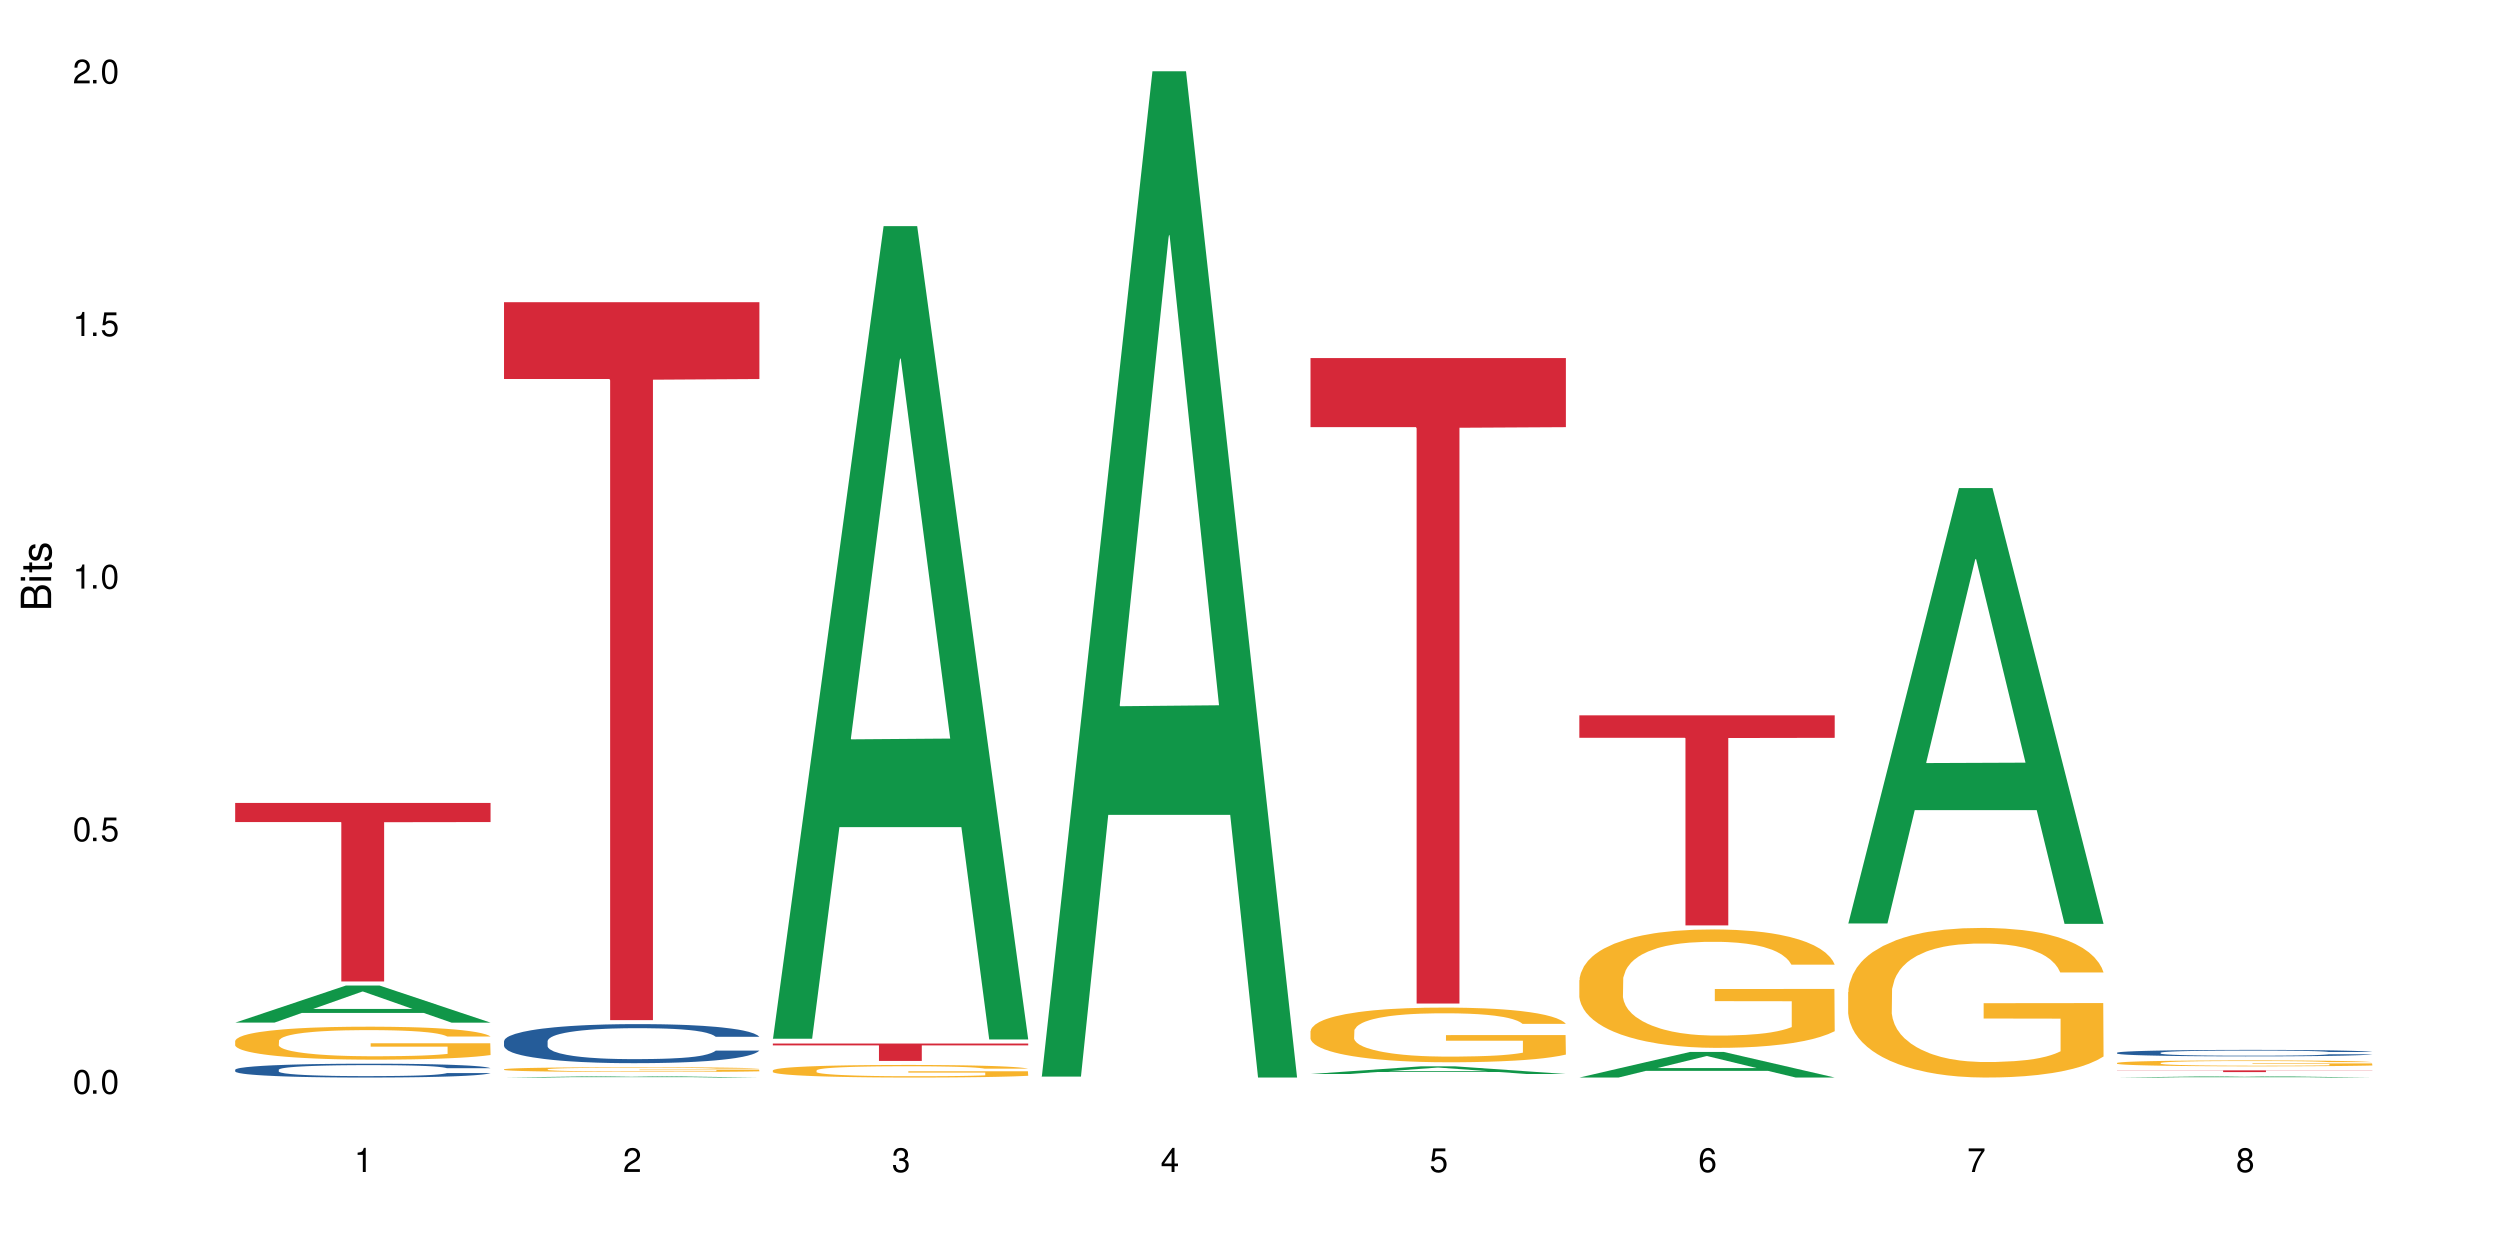 <?xml version="1.0" encoding="UTF-8"?>
<svg xmlns="http://www.w3.org/2000/svg" xmlns:xlink="http://www.w3.org/1999/xlink" width="720" height="360" viewBox="0 0 720 360">
<defs>
<g>
<g id="glyph-0-0">
</g>
<g id="glyph-0-1">
<path d="M 2.641 -6.938 C 2 -6.938 1.422 -6.656 1.078 -6.172 C 0.641 -5.562 0.406 -4.641 0.406 -3.359 C 0.406 -1.016 1.188 0.219 2.641 0.219 C 4.078 0.219 4.859 -1.016 4.859 -3.297 C 4.859 -4.641 4.656 -5.547 4.203 -6.172 C 3.844 -6.656 3.281 -6.938 2.641 -6.938 Z M 2.641 -6.188 C 3.547 -6.188 4 -5.25 4 -3.375 C 4 -1.406 3.562 -0.484 2.625 -0.484 C 1.734 -0.484 1.281 -1.438 1.281 -3.344 C 1.281 -5.25 1.734 -6.188 2.641 -6.188 Z M 2.641 -6.188 "/>
</g>
<g id="glyph-0-2">
<path d="M 1.828 -1 L 0.828 -1 L 0.828 0 L 1.828 0 Z M 1.828 -1 "/>
</g>
<g id="glyph-0-3">
<path d="M 4.562 -6.797 L 1.062 -6.797 L 0.547 -3.094 L 1.328 -3.094 C 1.719 -3.562 2.047 -3.734 2.578 -3.734 C 3.484 -3.734 4.062 -3.109 4.062 -2.094 C 4.062 -1.125 3.484 -0.531 2.578 -0.531 C 1.828 -0.531 1.375 -0.906 1.188 -1.672 L 0.328 -1.672 C 0.453 -1.109 0.547 -0.844 0.75 -0.594 C 1.125 -0.078 1.828 0.219 2.594 0.219 C 3.969 0.219 4.922 -0.781 4.922 -2.219 C 4.922 -3.562 4.031 -4.484 2.719 -4.484 C 2.25 -4.484 1.859 -4.359 1.469 -4.062 L 1.734 -5.969 L 4.562 -5.969 Z M 4.562 -6.797 "/>
</g>
<g id="glyph-0-4">
<path d="M 2.484 -4.938 L 2.484 0 L 3.328 0 L 3.328 -6.938 L 2.766 -6.938 C 2.469 -5.875 2.281 -5.734 0.984 -5.562 L 0.984 -4.938 Z M 2.484 -4.938 "/>
</g>
<g id="glyph-0-5">
<path d="M 4.859 -0.828 L 1.281 -0.828 C 1.359 -1.406 1.672 -1.781 2.5 -2.281 L 3.469 -2.828 C 4.406 -3.344 4.906 -4.062 4.906 -4.906 C 4.906 -5.484 4.672 -6.031 4.266 -6.406 C 3.859 -6.766 3.375 -6.938 2.719 -6.938 C 1.859 -6.938 1.219 -6.625 0.844 -6.031 C 0.609 -5.672 0.5 -5.234 0.484 -4.531 L 1.328 -4.531 C 1.359 -5.016 1.406 -5.281 1.531 -5.516 C 1.75 -5.938 2.188 -6.203 2.703 -6.203 C 3.469 -6.203 4.031 -5.641 4.031 -4.891 C 4.031 -4.344 3.719 -3.859 3.125 -3.516 L 2.234 -3 C 0.812 -2.172 0.406 -1.531 0.328 -0.016 L 4.859 -0.016 Z M 4.859 -0.828 "/>
</g>
<g id="glyph-0-6">
<path d="M 2.125 -3.188 L 2.578 -3.188 C 3.5 -3.188 3.984 -2.766 3.984 -1.922 C 3.984 -1.062 3.469 -0.531 2.594 -0.531 C 1.656 -0.531 1.203 -1 1.156 -2.016 L 0.312 -2.016 C 0.344 -1.453 0.438 -1.094 0.609 -0.781 C 0.953 -0.109 1.625 0.219 2.547 0.219 C 3.953 0.219 4.859 -0.625 4.859 -1.938 C 4.859 -2.828 4.516 -3.297 3.703 -3.594 C 4.344 -3.844 4.656 -4.328 4.656 -5.031 C 4.656 -6.219 3.875 -6.938 2.578 -6.938 C 1.203 -6.938 0.484 -6.172 0.453 -4.703 L 1.297 -4.703 C 1.312 -5.125 1.344 -5.359 1.453 -5.578 C 1.641 -5.969 2.062 -6.203 2.594 -6.203 C 3.344 -6.203 3.797 -5.75 3.797 -5 C 3.797 -4.516 3.609 -4.219 3.25 -4.047 C 3.016 -3.953 2.703 -3.922 2.125 -3.906 Z M 2.125 -3.188 "/>
</g>
<g id="glyph-0-7">
<path d="M 3.141 -1.672 L 3.141 0 L 3.984 0 L 3.984 -1.672 L 4.984 -1.672 L 4.984 -2.438 L 3.984 -2.438 L 3.984 -6.938 L 3.359 -6.938 L 0.266 -2.578 L 0.266 -1.672 Z M 3.141 -2.438 L 1 -2.438 L 3.141 -5.5 Z M 3.141 -2.438 "/>
</g>
<g id="glyph-0-8">
<path d="M 4.781 -5.125 C 4.609 -6.266 3.891 -6.938 2.844 -6.938 C 2.094 -6.938 1.422 -6.578 1.031 -5.953 C 0.594 -5.266 0.406 -4.422 0.406 -3.172 C 0.406 -2 0.578 -1.25 0.984 -0.641 C 1.359 -0.078 1.953 0.219 2.703 0.219 C 3.984 0.219 4.922 -0.75 4.922 -2.094 C 4.922 -3.375 4.062 -4.281 2.844 -4.281 C 2.172 -4.281 1.641 -4.031 1.281 -3.516 C 1.281 -5.234 1.828 -6.188 2.797 -6.188 C 3.391 -6.188 3.797 -5.797 3.938 -5.125 Z M 2.734 -3.531 C 3.547 -3.531 4.062 -2.953 4.062 -2.031 C 4.062 -1.156 3.484 -0.531 2.703 -0.531 C 1.922 -0.531 1.328 -1.188 1.328 -2.078 C 1.328 -2.938 1.906 -3.531 2.734 -3.531 Z M 2.734 -3.531 "/>
</g>
<g id="glyph-0-9">
<path d="M 4.984 -6.797 L 0.438 -6.797 L 0.438 -5.969 L 4.109 -5.969 C 2.5 -3.656 1.828 -2.234 1.328 0 L 2.219 0 C 2.594 -2.172 3.453 -4.047 4.984 -6.094 Z M 4.984 -6.797 "/>
</g>
<g id="glyph-0-10">
<path d="M 3.75 -3.656 C 4.469 -4.094 4.688 -4.438 4.688 -5.078 C 4.688 -6.172 3.844 -6.938 2.641 -6.938 C 1.438 -6.938 0.594 -6.172 0.594 -5.094 C 0.594 -4.438 0.812 -4.094 1.516 -3.656 C 0.734 -3.266 0.359 -2.703 0.359 -1.922 C 0.359 -0.656 1.281 0.219 2.641 0.219 C 3.984 0.219 4.922 -0.656 4.922 -1.922 C 4.922 -2.703 4.531 -3.266 3.75 -3.656 Z M 2.641 -6.188 C 3.359 -6.188 3.812 -5.75 3.812 -5.062 C 3.812 -4.406 3.344 -3.984 2.641 -3.984 C 1.922 -3.984 1.453 -4.406 1.453 -5.078 C 1.453 -5.75 1.922 -6.188 2.641 -6.188 Z M 2.641 -3.266 C 3.484 -3.266 4.062 -2.719 4.062 -1.906 C 4.062 -1.078 3.484 -0.531 2.625 -0.531 C 1.797 -0.531 1.219 -1.094 1.219 -1.906 C 1.219 -2.719 1.781 -3.266 2.641 -3.266 Z M 2.641 -3.266 "/>
</g>
<g id="glyph-1-0">
</g>
<g id="glyph-1-1">
<path d="M 0 -0.953 L 0 -4.891 C 0 -5.719 -0.234 -6.344 -0.734 -6.797 C -1.188 -7.234 -1.812 -7.469 -2.5 -7.469 C -3.547 -7.469 -4.188 -7 -4.625 -5.875 C -4.984 -6.688 -5.625 -7.094 -6.531 -7.094 C -7.172 -7.094 -7.734 -6.859 -8.141 -6.391 C -8.562 -5.922 -8.75 -5.344 -8.75 -4.5 L -8.75 -0.953 Z M -4.984 -2.062 L -7.766 -2.062 L -7.766 -4.219 C -7.766 -4.844 -7.688 -5.203 -7.453 -5.5 C -7.219 -5.812 -6.859 -5.969 -6.375 -5.969 C -5.891 -5.969 -5.531 -5.812 -5.297 -5.5 C -5.062 -5.203 -4.984 -4.844 -4.984 -4.219 Z M -0.984 -2.062 L -4 -2.062 L -4 -4.781 C -4 -5.766 -3.438 -6.359 -2.484 -6.359 C -1.547 -6.359 -0.984 -5.766 -0.984 -4.781 Z M -0.984 -2.062 "/>
</g>
<g id="glyph-1-2">
<path d="M -6.281 -1.797 L -6.281 -0.797 L 0 -0.797 L 0 -1.797 Z M -8.75 -1.797 L -8.75 -0.797 L -7.484 -0.797 L -7.484 -1.797 Z M -8.75 -1.797 "/>
</g>
<g id="glyph-1-3">
<path d="M -6.281 -3.047 L -6.281 -2.016 L -8.016 -2.016 L -8.016 -1.016 L -6.281 -1.016 L -6.281 -0.172 L -5.469 -0.172 L -5.469 -1.016 L -0.719 -1.016 C -0.078 -1.016 0.281 -1.453 0.281 -2.234 C 0.281 -2.5 0.25 -2.719 0.188 -3.047 L -0.641 -3.047 C -0.609 -2.906 -0.594 -2.766 -0.594 -2.562 C -0.594 -2.141 -0.719 -2.016 -1.156 -2.016 L -5.469 -2.016 L -5.469 -3.047 Z M -6.281 -3.047 "/>
</g>
<g id="glyph-1-4">
<path d="M -4.531 -5.25 C -5.766 -5.25 -6.469 -4.422 -6.469 -2.969 C -6.469 -1.516 -5.719 -0.562 -4.547 -0.562 C -3.562 -0.562 -3.094 -1.062 -2.734 -2.562 L -2.516 -3.484 C -2.344 -4.188 -2.094 -4.469 -1.641 -4.469 C -1.047 -4.469 -0.641 -3.875 -0.641 -3 C -0.641 -2.453 -0.797 -2 -1.062 -1.75 C -1.25 -1.594 -1.422 -1.531 -1.875 -1.469 L -1.875 -0.406 C -0.422 -0.453 0.281 -1.266 0.281 -2.922 C 0.281 -4.5 -0.5 -5.516 -1.719 -5.516 C -2.656 -5.516 -3.172 -4.984 -3.469 -3.734 L -3.703 -2.766 C -3.891 -1.953 -4.156 -1.609 -4.594 -1.609 C -5.188 -1.609 -5.547 -2.125 -5.547 -2.938 C -5.547 -3.75 -5.203 -4.172 -4.531 -4.203 Z M -4.531 -5.25 "/>
</g>
</g>
</defs>
<rect x="-72" y="-36" width="864" height="432" fill="rgb(100%, 100%, 100%)" fill-opacity="1"/>
<path fill-rule="nonzero" fill="rgb(6.275%, 58.824%, 28.235%)" fill-opacity="1" d="M 67.73 294.512 L 67.809 294.5 L 99.637 283.828 L 109.301 283.828 L 141.281 294.52 L 130.047 294.52 L 122.031 291.73 L 86.906 291.73 L 79.047 294.512 L 67.73 294.512 L 90.285 290.574 L 118.809 290.566 L 104.586 285.574 L 104.43 285.562 L 104.27 285.594 L 90.207 290.566 L 90.285 290.574 Z M 67.73 294.512 "/>
<path fill-rule="nonzero" fill="rgb(14.51%, 36.078%, 60%)" fill-opacity="1" d="M 67.73 308.082 L 67.82 308.078 L 67.82 307.988 L 68.09 307.852 L 68.719 307.676 L 69.344 307.555 L 70.961 307.34 L 73.203 307.133 L 75.535 306.973 L 77.238 306.879 L 78.766 306.805 L 82.262 306.672 L 84.504 306.602 L 86.926 306.539 L 89.887 306.477 L 92.039 306.441 L 96.883 306.383 L 100.469 306.359 L 103.25 306.348 L 109.262 306.348 L 112.848 306.363 L 115.449 306.379 L 118.32 306.41 L 120.742 306.441 L 124.957 306.523 L 128.727 306.625 L 130.43 306.684 L 133.121 306.797 L 135.184 306.902 L 136.617 307 L 138.234 307.133 L 139.668 307.297 L 140.746 307.484 L 141.281 307.641 L 128.727 307.641 L 128.098 307.496 L 127.379 307.383 L 126.035 307.23 L 124.688 307.125 L 122.805 307.02 L 121.102 306.953 L 118.77 306.883 L 116.707 306.84 L 114.555 306.805 L 112.488 306.785 L 108.543 306.762 L 103.969 306.762 L 102.266 306.77 L 98.766 306.797 L 96.883 306.824 L 94.191 306.875 L 92.309 306.922 L 90.066 306.996 L 88.539 307.059 L 86.656 307.152 L 85.312 307.234 L 83.785 307.355 L 82.891 307.445 L 82.082 307.551 L 81.363 307.668 L 80.828 307.797 L 80.469 307.93 L 80.289 308.062 L 80.289 308.629 L 80.469 308.758 L 80.918 308.91 L 82.082 309.133 L 83.785 309.328 L 85.762 309.48 L 87.645 309.59 L 88.719 309.641 L 90.156 309.699 L 92.398 309.77 L 95.629 309.844 L 97.512 309.875 L 100.383 309.902 L 103.34 309.918 L 107.289 309.918 L 110.785 309.902 L 113.117 309.883 L 115.539 309.855 L 118.859 309.793 L 120.922 309.734 L 122.715 309.664 L 124.062 309.598 L 124.957 309.539 L 126.305 309.426 L 127.379 309.301 L 128.188 309.176 L 128.727 309.051 L 141.281 309.051 L 140.746 309.195 L 139.938 309.336 L 139.129 309.445 L 137.875 309.57 L 136.441 309.684 L 134.375 309.812 L 132.672 309.895 L 130.43 309.988 L 128.367 310.055 L 126.125 310.117 L 122.805 310.191 L 120.652 310.227 L 118.32 310.258 L 115.539 310.289 L 112.043 310.312 L 108.273 310.328 L 104.777 310.332 L 101.008 310.324 L 98.227 310.312 L 94.551 310.277 L 89.977 310.211 L 86.656 310.145 L 84.055 310.074 L 81.812 310 L 79.301 309.902 L 76.074 309.742 L 74.098 309.617 L 72.754 309.516 L 71.23 309.375 L 70.152 309.246 L 68.898 309.043 L 68 308.785 L 67.73 308.582 Z M 67.73 308.082 "/>
<path fill-rule="nonzero" fill="rgb(96.863%, 70.196%, 16.863%)" fill-opacity="1" d="M 67.73 299.754 L 67.82 299.746 L 67.82 299.57 L 68.18 299.18 L 69.078 298.645 L 70.242 298.199 L 71.5 297.855 L 72.305 297.672 L 73.652 297.41 L 74.816 297.219 L 77.777 296.832 L 81.543 296.465 L 83.609 296.309 L 85.941 296.164 L 89.258 295.996 L 90.785 295.938 L 95.449 295.797 L 100.738 295.711 L 106.57 295.684 L 109.262 295.695 L 112.938 295.73 L 117.961 295.824 L 120.832 295.91 L 123.074 295.996 L 125.406 296.109 L 128.277 296.285 L 130.969 296.492 L 133.121 296.699 L 135.273 296.961 L 137.066 297.238 L 138.594 297.543 L 139.938 297.906 L 140.746 298.211 L 141.281 298.512 L 128.816 298.512 L 128.098 298.211 L 127.289 297.977 L 125.945 297.688 L 124.598 297.48 L 123.254 297.316 L 120.742 297.09 L 118.59 296.953 L 115.898 296.832 L 113.297 296.754 L 110.336 296.699 L 108.543 296.684 L 103.789 296.684 L 99.484 296.742 L 96.973 296.812 L 95.18 296.883 L 92.668 297.012 L 91.141 297.117 L 90.246 297.188 L 87.555 297.453 L 85.762 297.699 L 84.773 297.863 L 83.52 298.121 L 82.621 298.355 L 81.633 298.703 L 81.098 298.965 L 80.379 299.555 L 80.289 301.113 L 80.559 301.445 L 81.098 301.801 L 81.812 302.113 L 82.891 302.441 L 83.965 302.695 L 85.852 303.031 L 87.465 303.258 L 88.719 303.406 L 91.141 303.641 L 92.129 303.719 L 94.461 303.875 L 96.883 303.996 L 99.844 304.098 L 102.086 304.152 L 105.672 304.195 L 110.246 304.195 L 115.629 304.141 L 119.039 304.074 L 121.371 304.004 L 122.895 303.941 L 124.777 303.848 L 126.125 303.762 L 127.379 303.664 L 128.906 303.52 L 128.906 301.445 L 106.75 301.438 L 106.75 300.465 L 141.195 300.457 L 141.281 303.848 L 139.398 304.082 L 137.066 304.309 L 134.824 304.48 L 132.492 304.629 L 129.176 304.793 L 126.484 304.898 L 122.355 305.02 L 118.59 305.098 L 114.645 305.148 L 111.145 305.176 L 107.02 305.184 L 103.34 305.164 L 99.395 305.113 L 96.254 305.043 L 93.383 304.957 L 90.516 304.844 L 86.926 304.664 L 84.594 304.516 L 82.172 304.332 L 79.75 304.117 L 77.598 303.883 L 76.164 303.699 L 74.727 303.492 L 73.203 303.23 L 71.766 302.938 L 70.691 302.668 L 69.703 302.363 L 68.988 302.078 L 68.27 301.688 L 67.91 301.375 L 67.73 301.105 Z M 67.73 299.754 "/>
<path fill-rule="nonzero" fill="rgb(83.922%, 15.686%, 22.353%)" fill-opacity="1" d="M 67.73 231.246 L 141.281 231.246 L 141.281 236.75 L 110.629 236.797 L 110.629 282.664 L 98.297 282.664 L 98.297 236.844 L 98.117 236.75 L 67.73 236.75 Z M 67.73 231.246 "/>
<path fill-rule="nonzero" fill="rgb(6.275%, 58.824%, 28.235%)" fill-opacity="1" d="M 145.156 310.332 L 145.234 310.332 L 177.059 309.898 L 186.723 309.898 L 218.707 310.332 L 207.469 310.332 L 199.453 310.219 L 164.328 310.219 L 156.469 310.332 L 145.156 310.332 L 167.707 310.172 L 196.23 310.172 L 182.008 309.969 L 181.695 309.969 L 167.629 310.172 L 167.707 310.172 Z M 145.156 310.332 "/>
<path fill-rule="nonzero" fill="rgb(14.51%, 36.078%, 60%)" fill-opacity="1" d="M 145.156 299.844 L 145.242 299.836 L 145.242 299.59 L 145.512 299.199 L 146.141 298.703 L 146.77 298.363 L 148.383 297.758 L 150.625 297.172 L 152.957 296.719 L 154.664 296.453 L 156.188 296.246 L 159.684 295.867 L 161.93 295.672 L 164.352 295.496 L 167.309 295.324 L 169.461 295.219 L 174.305 295.055 L 177.895 294.984 L 180.676 294.953 L 186.684 294.953 L 190.273 294.992 L 192.875 295.047 L 195.742 295.129 L 198.164 295.219 L 202.383 295.445 L 206.148 295.734 L 207.852 295.898 L 210.543 296.219 L 212.605 296.523 L 214.043 296.793 L 215.656 297.172 L 217.094 297.637 L 218.168 298.16 L 218.707 298.602 L 206.148 298.602 L 205.52 298.191 L 204.805 297.871 L 203.457 297.449 L 202.113 297.152 L 200.23 296.855 L 198.523 296.66 L 196.191 296.465 L 194.129 296.34 L 191.977 296.246 L 189.914 296.188 L 185.969 296.125 L 181.391 296.125 L 179.688 296.145 L 176.191 296.227 L 174.305 296.301 L 171.613 296.441 L 169.73 296.578 L 167.488 296.781 L 165.965 296.957 L 164.082 297.223 L 162.734 297.461 L 161.211 297.801 L 160.312 298.055 L 159.508 298.344 L 158.789 298.684 L 158.25 299.043 L 157.891 299.422 L 157.711 299.793 L 157.711 301.387 L 157.891 301.758 L 158.34 302.188 L 159.508 302.816 L 161.211 303.359 L 163.184 303.793 L 165.066 304.102 L 166.145 304.242 L 167.578 304.41 L 169.82 304.613 L 173.051 304.82 L 174.934 304.902 L 177.805 304.984 L 180.766 305.023 L 184.711 305.023 L 188.211 304.984 L 190.543 304.934 L 192.965 304.852 L 196.281 304.676 L 198.344 304.512 L 200.141 304.316 L 201.484 304.121 L 202.383 303.957 L 203.727 303.637 L 204.805 303.289 L 205.609 302.93 L 206.148 302.578 L 218.707 302.578 L 218.168 302.988 L 217.359 303.391 L 216.555 303.688 L 215.297 304.047 L 213.863 304.367 L 211.801 304.727 L 210.094 304.965 L 207.852 305.219 L 205.789 305.414 L 203.547 305.59 L 200.23 305.797 L 198.074 305.898 L 195.742 305.992 L 192.965 306.074 L 189.465 306.145 L 185.699 306.188 L 182.199 306.195 L 178.434 306.176 L 175.652 306.137 L 171.973 306.043 L 167.398 305.855 L 164.082 305.66 L 161.48 305.469 L 159.238 305.262 L 156.727 304.984 L 153.496 304.531 L 151.523 304.184 L 150.176 303.895 L 148.652 303.492 L 147.574 303.133 L 146.32 302.559 L 145.422 301.828 L 145.156 301.262 Z M 145.156 299.844 "/>
<path fill-rule="nonzero" fill="rgb(96.863%, 70.196%, 16.863%)" fill-opacity="1" d="M 145.156 307.949 L 145.242 307.949 L 145.242 307.922 L 145.602 307.867 L 146.5 307.789 L 147.664 307.723 L 148.922 307.676 L 149.73 307.648 L 151.074 307.609 L 152.242 307.582 L 155.199 307.527 L 158.969 307.473 L 161.031 307.449 L 163.363 307.43 L 166.684 307.406 L 168.207 307.398 L 172.871 307.375 L 178.164 307.363 L 183.992 307.359 L 186.684 307.363 L 190.363 307.367 L 195.387 307.379 L 198.254 307.395 L 200.496 307.406 L 202.828 307.422 L 205.699 307.445 L 208.391 307.477 L 210.543 307.508 L 212.695 307.543 L 214.492 307.586 L 216.016 307.629 L 217.359 307.684 L 218.168 307.727 L 218.707 307.77 L 206.238 307.77 L 205.52 307.727 L 204.715 307.691 L 203.367 307.648 L 202.023 307.621 L 200.676 307.598 L 198.164 307.562 L 196.012 307.543 L 193.32 307.527 L 190.723 307.516 L 187.762 307.508 L 185.969 307.504 L 181.211 307.504 L 176.906 307.512 L 174.395 307.523 L 172.602 307.535 L 170.09 307.551 L 168.566 307.566 L 167.668 307.578 L 164.977 307.617 L 163.184 307.652 L 162.195 307.676 L 160.941 307.715 L 160.043 307.746 L 159.059 307.797 L 158.52 307.836 L 157.801 307.922 L 157.711 308.145 L 157.98 308.195 L 158.52 308.246 L 159.238 308.289 L 160.312 308.34 L 161.391 308.375 L 163.273 308.422 L 164.887 308.457 L 166.145 308.477 L 168.566 308.512 L 169.551 308.523 L 171.883 308.547 L 174.305 308.562 L 177.266 308.578 L 179.508 308.586 L 183.098 308.59 L 187.672 308.59 L 193.055 308.582 L 196.461 308.574 L 198.793 308.562 L 200.32 308.555 L 202.203 308.543 L 203.547 308.527 L 204.805 308.516 L 206.328 308.492 L 206.328 308.195 L 184.172 308.191 L 184.172 308.051 L 218.617 308.051 L 218.707 308.543 L 216.824 308.574 L 214.492 308.609 L 212.25 308.633 L 209.918 308.652 L 206.598 308.68 L 203.906 308.691 L 199.781 308.711 L 196.012 308.723 L 192.066 308.73 L 188.566 308.734 L 184.441 308.734 L 180.766 308.73 L 176.816 308.723 L 173.68 308.715 L 170.809 308.703 L 167.938 308.684 L 164.352 308.66 L 162.016 308.637 L 159.594 308.613 L 157.172 308.582 L 155.02 308.547 L 153.586 308.52 L 152.152 308.488 L 150.625 308.453 L 149.191 308.41 L 148.113 308.371 L 147.129 308.328 L 146.41 308.285 L 145.691 308.23 L 145.332 308.184 L 145.156 308.145 Z M 145.156 307.949 "/>
<path fill-rule="nonzero" fill="rgb(83.922%, 15.686%, 22.353%)" fill-opacity="1" d="M 145.156 87.031 L 218.707 87.031 L 218.707 109.16 L 188.051 109.355 L 188.051 293.789 L 175.719 293.789 L 175.719 109.551 L 175.539 109.16 L 145.156 109.16 Z M 145.156 87.031 "/>
<path fill-rule="nonzero" fill="rgb(6.275%, 58.824%, 28.235%)" fill-opacity="1" d="M 222.578 299.152 L 222.656 298.93 L 254.48 65.117 L 264.148 65.117 L 296.129 299.371 L 284.895 299.371 L 276.879 238.223 L 241.75 238.223 L 233.895 299.152 L 222.578 299.152 L 245.129 212.93 L 273.656 212.707 L 259.434 103.391 L 259.273 103.172 L 259.117 103.828 L 245.051 212.707 L 245.129 212.93 Z M 222.578 299.152 "/>
<path fill-rule="nonzero" fill="rgb(96.863%, 70.196%, 16.863%)" fill-opacity="1" d="M 222.578 308.262 L 222.668 308.258 L 222.668 308.191 L 223.027 308.043 L 223.922 307.836 L 225.09 307.668 L 226.344 307.535 L 227.152 307.465 L 228.496 307.367 L 229.664 307.293 L 232.625 307.145 L 236.391 307.004 L 238.453 306.945 L 240.785 306.891 L 244.105 306.828 L 245.629 306.805 L 250.293 306.75 L 255.586 306.719 L 261.418 306.707 L 264.109 306.711 L 267.785 306.723 L 272.809 306.762 L 275.68 306.793 L 277.922 306.828 L 280.254 306.871 L 283.125 306.938 L 285.816 307.016 L 287.969 307.094 L 290.121 307.195 L 291.914 307.301 L 293.438 307.414 L 294.785 307.555 L 295.59 307.672 L 296.129 307.785 L 283.66 307.785 L 282.945 307.672 L 282.137 307.582 L 280.793 307.473 L 279.445 307.391 L 278.102 307.328 L 275.59 307.242 L 273.438 307.191 L 270.746 307.145 L 268.145 307.113 L 265.184 307.094 L 263.391 307.086 L 258.637 307.086 L 254.332 307.109 L 251.82 307.137 L 250.023 307.164 L 247.512 307.215 L 245.988 307.254 L 245.094 307.281 L 242.402 307.383 L 240.605 307.477 L 239.621 307.539 L 238.363 307.637 L 237.469 307.727 L 236.48 307.859 L 235.941 307.957 L 235.227 308.184 L 235.137 308.781 L 235.406 308.906 L 235.941 309.043 L 236.66 309.16 L 237.738 309.285 L 238.812 309.383 L 240.695 309.512 L 242.312 309.598 L 243.566 309.652 L 245.988 309.742 L 246.977 309.773 L 249.309 309.832 L 251.73 309.879 L 254.691 309.918 L 256.934 309.938 L 260.52 309.953 L 265.094 309.953 L 270.477 309.934 L 273.887 309.91 L 276.219 309.883 L 277.742 309.859 L 279.625 309.824 L 280.973 309.789 L 282.227 309.754 L 283.75 309.695 L 283.75 308.906 L 261.598 308.902 L 261.598 308.531 L 296.039 308.527 L 296.129 309.824 L 294.246 309.91 L 291.914 310 L 289.672 310.062 L 287.34 310.121 L 284.02 310.184 L 281.328 310.223 L 277.203 310.27 L 273.438 310.301 L 269.488 310.32 L 265.992 310.328 L 261.867 310.332 L 258.188 310.324 L 254.242 310.305 L 251.102 310.281 L 248.23 310.246 L 245.359 310.203 L 241.773 310.133 L 239.441 310.078 L 237.02 310.008 L 234.598 309.926 L 232.445 309.836 L 231.008 309.766 L 229.574 309.688 L 228.051 309.586 L 226.613 309.477 L 225.539 309.371 L 224.551 309.258 L 223.832 309.148 L 223.117 309 L 222.758 308.879 L 222.578 308.777 Z M 222.578 308.262 "/>
<path fill-rule="nonzero" fill="rgb(83.922%, 15.686%, 22.353%)" fill-opacity="1" d="M 222.578 300.535 L 296.129 300.535 L 296.129 301.07 L 265.477 301.074 L 265.477 305.543 L 253.141 305.543 L 253.141 301.078 L 252.965 301.07 L 222.578 301.07 Z M 222.578 300.535 "/>
<path fill-rule="nonzero" fill="rgb(6.275%, 58.824%, 28.235%)" fill-opacity="1" d="M 300 310.059 L 300.078 309.789 L 331.906 20.527 L 341.57 20.527 L 373.555 310.332 L 362.316 310.332 L 354.301 234.684 L 319.176 234.684 L 311.316 310.059 L 300 310.059 L 322.555 203.391 L 351.078 203.117 L 336.855 67.875 L 336.699 67.602 L 336.543 68.418 L 322.477 203.117 L 322.555 203.391 Z M 300 310.059 "/>
<path fill-rule="nonzero" fill="rgb(6.275%, 58.824%, 28.235%)" fill-opacity="1" d="M 377.426 309.316 L 377.504 309.312 L 409.328 307.098 L 418.992 307.098 L 450.977 309.316 L 439.738 309.316 L 431.723 308.738 L 396.598 308.738 L 388.738 309.316 L 377.426 309.316 L 399.977 308.5 L 428.504 308.496 L 414.277 307.461 L 414.121 307.461 L 413.965 307.465 L 399.898 308.496 L 399.977 308.5 Z M 377.426 309.316 "/>
<path fill-rule="nonzero" fill="rgb(96.863%, 70.196%, 16.863%)" fill-opacity="1" d="M 377.426 296.93 L 377.516 296.918 L 377.516 296.629 L 377.871 295.98 L 378.77 295.09 L 379.938 294.355 L 381.191 293.781 L 382 293.48 L 383.344 293.047 L 384.512 292.73 L 387.469 292.082 L 391.238 291.48 L 393.301 291.223 L 395.633 290.977 L 398.953 290.703 L 400.477 290.602 L 405.141 290.371 L 410.434 290.227 L 416.262 290.184 L 418.953 290.199 L 422.633 290.258 L 427.656 290.414 L 430.527 290.559 L 432.77 290.703 L 435.102 290.891 L 437.969 291.176 L 440.66 291.523 L 442.812 291.867 L 444.969 292.301 L 446.762 292.762 L 448.285 293.262 L 449.633 293.867 L 450.438 294.371 L 450.977 294.875 L 438.508 294.875 L 437.789 294.371 L 436.984 293.98 L 435.637 293.508 L 434.293 293.164 L 432.949 292.891 L 430.438 292.516 L 428.281 292.285 L 425.594 292.082 L 422.992 291.953 L 420.031 291.867 L 418.238 291.84 L 413.484 291.84 L 409.176 291.941 L 406.664 292.055 L 404.871 292.172 L 402.359 292.387 L 400.836 292.559 L 399.938 292.672 L 397.246 293.121 L 395.453 293.523 L 394.469 293.797 L 393.211 294.227 L 392.312 294.617 L 391.328 295.191 L 390.789 295.621 L 390.07 296.602 L 389.98 299.188 L 390.25 299.734 L 390.789 300.324 L 391.508 300.844 L 392.582 301.391 L 393.66 301.809 L 395.543 302.367 L 397.156 302.742 L 398.414 302.988 L 400.836 303.375 L 401.82 303.504 L 404.156 303.762 L 406.574 303.965 L 409.535 304.137 L 411.777 304.223 L 415.367 304.297 L 419.941 304.297 L 425.324 304.207 L 428.73 304.094 L 431.062 303.98 L 432.59 303.879 L 434.473 303.719 L 435.816 303.574 L 437.074 303.418 L 438.598 303.172 L 438.598 299.734 L 416.441 299.723 L 416.441 298.109 L 450.887 298.098 L 450.977 303.719 L 449.094 304.109 L 446.762 304.48 L 444.52 304.77 L 442.188 305.016 L 438.867 305.289 L 436.176 305.461 L 432.051 305.66 L 428.281 305.793 L 424.336 305.879 L 420.84 305.922 L 416.711 305.934 L 413.035 305.906 L 409.086 305.82 L 405.949 305.703 L 403.078 305.562 L 400.207 305.375 L 396.621 305.07 L 394.289 304.828 L 391.867 304.523 L 389.445 304.164 L 387.293 303.777 L 385.855 303.477 L 384.422 303.129 L 382.895 302.699 L 381.461 302.211 L 380.383 301.766 L 379.398 301.262 L 378.68 300.785 L 377.961 300.137 L 377.605 299.621 L 377.426 299.176 Z M 377.426 296.93 "/>
<path fill-rule="nonzero" fill="rgb(83.922%, 15.686%, 22.353%)" fill-opacity="1" d="M 377.426 103.121 L 450.977 103.121 L 450.977 123.02 L 420.324 123.195 L 420.324 289.02 L 407.988 289.02 L 407.988 123.371 L 407.809 123.02 L 377.426 123.02 Z M 377.426 103.121 "/>
<path fill-rule="nonzero" fill="rgb(6.275%, 58.824%, 28.235%)" fill-opacity="1" d="M 454.848 310.324 L 454.926 310.32 L 486.75 302.953 L 496.418 302.953 L 528.398 310.332 L 517.164 310.332 L 509.148 308.406 L 474.023 308.406 L 466.164 310.324 L 454.848 310.324 L 477.402 307.609 L 505.926 307.602 L 491.703 304.156 L 491.547 304.148 L 491.387 304.172 L 477.32 307.602 L 477.402 307.609 Z M 454.848 310.324 "/>
<path fill-rule="nonzero" fill="rgb(96.863%, 70.196%, 16.863%)" fill-opacity="1" d="M 454.848 282.285 L 454.938 282.254 L 454.938 281.633 L 455.297 280.23 L 456.191 278.297 L 457.359 276.711 L 458.613 275.465 L 459.422 274.809 L 460.77 273.875 L 461.934 273.191 L 464.895 271.789 L 468.66 270.48 L 470.723 269.918 L 473.055 269.391 L 476.375 268.797 L 477.898 268.578 L 482.562 268.082 L 487.855 267.77 L 493.688 267.676 L 496.379 267.707 L 500.055 267.832 L 505.078 268.176 L 507.949 268.484 L 510.191 268.797 L 512.523 269.203 L 515.395 269.824 L 518.086 270.574 L 520.238 271.32 L 522.391 272.254 L 524.184 273.25 L 525.711 274.344 L 527.055 275.652 L 527.863 276.742 L 528.398 277.832 L 515.934 277.832 L 515.215 276.742 L 514.406 275.898 L 513.062 274.871 L 511.715 274.125 L 510.371 273.531 L 507.859 272.723 L 505.707 272.223 L 503.016 271.789 L 500.414 271.508 L 497.453 271.32 L 495.66 271.258 L 490.906 271.258 L 486.602 271.477 L 484.09 271.727 L 482.297 271.977 L 479.785 272.441 L 478.258 272.816 L 477.363 273.066 L 474.672 274.031 L 472.879 274.902 L 471.891 275.496 L 470.633 276.43 L 469.738 277.27 L 468.75 278.516 L 468.211 279.453 L 467.496 281.57 L 467.406 287.176 L 467.676 288.359 L 468.211 289.637 L 468.93 290.758 L 470.008 291.941 L 471.082 292.848 L 472.965 294.062 L 474.582 294.871 L 475.836 295.402 L 478.258 296.242 L 479.246 296.523 L 481.578 297.082 L 484 297.52 L 486.961 297.895 L 489.203 298.082 L 492.789 298.234 L 497.363 298.234 L 502.746 298.051 L 506.156 297.801 L 508.488 297.551 L 510.012 297.332 L 511.895 296.988 L 513.242 296.68 L 514.496 296.336 L 516.023 295.805 L 516.023 288.359 L 493.867 288.328 L 493.867 284.84 L 528.309 284.809 L 528.398 296.988 L 526.516 297.832 L 524.184 298.641 L 521.941 299.266 L 519.609 299.793 L 516.289 300.387 L 513.602 300.758 L 509.473 301.195 L 505.707 301.477 L 501.758 301.664 L 498.262 301.758 L 494.137 301.789 L 490.457 301.727 L 486.512 301.539 L 483.371 301.289 L 480.5 300.977 L 477.633 300.574 L 474.043 299.918 L 471.711 299.391 L 469.289 298.734 L 466.867 297.957 L 464.715 297.113 L 463.281 296.461 L 461.844 295.711 L 460.32 294.777 L 458.883 293.719 L 457.809 292.754 L 456.82 291.664 L 456.102 290.637 L 455.387 289.234 L 455.027 288.113 L 454.848 287.145 Z M 454.848 282.285 "/>
<path fill-rule="nonzero" fill="rgb(83.922%, 15.686%, 22.353%)" fill-opacity="1" d="M 454.848 206.02 L 528.398 206.02 L 528.398 212.496 L 497.746 212.551 L 497.746 266.512 L 485.414 266.512 L 485.414 212.609 L 485.234 212.496 L 454.848 212.496 Z M 454.848 206.02 "/>
<path fill-rule="nonzero" fill="rgb(6.275%, 58.824%, 28.235%)" fill-opacity="1" d="M 532.27 265.957 L 532.352 265.84 L 564.176 140.57 L 573.84 140.57 L 605.824 266.074 L 594.586 266.074 L 586.57 233.312 L 551.445 233.312 L 543.586 265.957 L 532.27 265.957 L 554.824 219.762 L 583.348 219.645 L 569.125 161.074 L 568.969 160.957 L 568.812 161.309 L 554.746 219.645 L 554.824 219.762 Z M 532.27 265.957 "/>
<path fill-rule="nonzero" fill="rgb(96.863%, 70.196%, 16.863%)" fill-opacity="1" d="M 532.27 285.695 L 532.359 285.656 L 532.359 284.871 L 532.719 283.098 L 533.617 280.66 L 534.781 278.652 L 536.039 277.078 L 536.844 276.25 L 538.191 275.07 L 539.355 274.203 L 542.316 272.434 L 546.086 270.781 L 548.148 270.074 L 550.48 269.402 L 553.797 268.656 L 555.324 268.379 L 559.988 267.75 L 565.281 267.355 L 571.109 267.238 L 573.801 267.277 L 577.48 267.438 L 582.5 267.867 L 585.371 268.262 L 587.613 268.656 L 589.945 269.168 L 592.816 269.953 L 595.508 270.898 L 597.66 271.844 L 599.812 273.023 L 601.609 274.285 L 603.133 275.66 L 604.477 277.312 L 605.285 278.691 L 605.824 280.07 L 593.355 280.07 L 592.637 278.691 L 591.832 277.629 L 590.484 276.328 L 589.141 275.387 L 587.793 274.637 L 585.281 273.613 L 583.129 272.984 L 580.438 272.434 L 577.836 272.078 L 574.879 271.844 L 573.082 271.766 L 568.328 271.766 L 564.023 272.039 L 561.512 272.355 L 559.719 272.668 L 557.207 273.262 L 555.684 273.734 L 554.785 274.047 L 552.094 275.266 L 550.301 276.371 L 549.312 277.117 L 548.059 278.297 L 547.16 279.359 L 546.176 280.934 L 545.637 282.113 L 544.918 284.793 L 544.828 291.875 L 545.098 293.371 L 545.637 294.984 L 546.355 296.402 L 547.43 297.895 L 548.508 299.039 L 550.391 300.574 L 552.004 301.594 L 553.262 302.266 L 555.684 303.328 L 556.668 303.68 L 559 304.391 L 561.422 304.941 L 564.383 305.414 L 566.625 305.648 L 570.215 305.848 L 574.789 305.848 L 580.168 305.609 L 583.578 305.297 L 585.91 304.98 L 587.434 304.703 L 589.32 304.273 L 590.664 303.879 L 591.922 303.445 L 593.445 302.777 L 593.445 293.371 L 571.289 293.332 L 571.289 288.922 L 605.734 288.883 L 605.824 304.273 L 603.941 305.336 L 601.609 306.359 L 599.363 307.145 L 597.031 307.812 L 593.715 308.562 L 591.023 309.035 L 586.898 309.586 L 583.129 309.938 L 579.184 310.176 L 575.684 310.293 L 571.559 310.332 L 567.883 310.254 L 563.934 310.02 L 560.797 309.703 L 557.926 309.309 L 555.055 308.797 L 551.465 307.973 L 549.133 307.301 L 546.711 306.477 L 544.289 305.492 L 542.137 304.43 L 540.703 303.602 L 539.266 302.66 L 537.742 301.477 L 536.309 300.141 L 535.23 298.918 L 534.246 297.543 L 533.527 296.242 L 532.809 294.473 L 532.449 293.055 L 532.27 291.836 Z M 532.27 285.695 "/>
<path fill-rule="nonzero" fill="rgb(6.275%, 58.824%, 28.235%)" fill-opacity="1" d="M 609.695 310.332 L 609.773 310.332 L 641.598 309.926 L 651.266 309.926 L 683.246 310.332 L 672.008 310.332 L 663.996 310.227 L 628.867 310.227 L 621.012 310.332 L 609.695 310.332 L 632.246 310.184 L 660.773 310.184 L 646.551 309.992 L 646.234 309.992 L 632.168 310.184 L 632.246 310.184 Z M 609.695 310.332 "/>
<path fill-rule="nonzero" fill="rgb(14.51%, 36.078%, 60%)" fill-opacity="1" d="M 609.695 303.18 L 609.785 303.18 L 609.785 303.141 L 610.055 303.074 L 610.68 302.992 L 611.309 302.938 L 612.922 302.836 L 615.164 302.738 L 617.5 302.664 L 619.203 302.621 L 620.727 302.586 L 624.227 302.523 L 626.469 302.488 L 628.891 302.461 L 631.852 302.434 L 634.004 302.414 L 638.848 302.387 L 642.434 302.375 L 645.215 302.371 L 651.223 302.371 L 654.812 302.379 L 657.414 302.387 L 660.285 302.398 L 662.707 302.414 L 666.922 302.453 L 670.688 302.5 L 672.395 302.527 L 675.086 302.582 L 677.148 302.633 L 678.582 302.676 L 680.195 302.738 L 681.633 302.816 L 682.707 302.902 L 683.246 302.977 L 670.688 302.977 L 670.062 302.906 L 669.344 302.855 L 667.996 302.785 L 666.652 302.734 L 664.77 302.688 L 663.066 302.652 L 660.734 302.621 L 658.668 302.602 L 656.516 302.586 L 654.453 302.574 L 650.508 302.566 L 645.934 302.566 L 644.227 302.57 L 640.73 302.582 L 638.848 302.594 L 636.156 302.617 L 634.273 302.641 L 632.027 302.676 L 630.504 302.703 L 628.621 302.746 L 627.273 302.785 L 625.75 302.844 L 624.852 302.887 L 624.047 302.934 L 623.328 302.988 L 622.789 303.047 L 622.43 303.113 L 622.254 303.172 L 622.254 303.438 L 622.43 303.5 L 622.879 303.57 L 624.047 303.672 L 625.75 303.766 L 627.723 303.836 L 629.605 303.887 L 630.684 303.91 L 632.117 303.938 L 634.363 303.973 L 637.59 304.004 L 639.473 304.02 L 642.344 304.031 L 645.305 304.039 L 649.25 304.039 L 652.75 304.031 L 655.082 304.023 L 657.504 304.012 L 660.82 303.98 L 662.887 303.953 L 664.68 303.922 L 666.023 303.891 L 666.922 303.863 L 668.266 303.809 L 669.344 303.75 L 670.152 303.691 L 670.688 303.633 L 683.246 303.633 L 682.707 303.703 L 681.902 303.77 L 681.094 303.816 L 679.84 303.879 L 678.402 303.93 L 676.34 303.988 L 674.637 304.031 L 672.395 304.07 L 670.332 304.105 L 668.086 304.133 L 664.77 304.168 L 662.617 304.184 L 660.285 304.199 L 657.504 304.215 L 654.004 304.227 L 650.238 304.23 L 646.738 304.234 L 642.973 304.23 L 640.191 304.223 L 636.516 304.207 L 631.941 304.176 L 628.621 304.145 L 626.02 304.113 L 623.777 304.078 L 621.266 304.031 L 618.035 303.957 L 616.062 303.898 L 614.719 303.852 L 613.191 303.785 L 612.117 303.727 L 610.859 303.633 L 609.965 303.512 L 609.695 303.418 Z M 609.695 303.18 "/>
<path fill-rule="nonzero" fill="rgb(96.863%, 70.196%, 16.863%)" fill-opacity="1" d="M 609.695 306.125 L 609.785 306.125 L 609.785 306.094 L 610.145 306.023 L 611.039 305.926 L 612.207 305.848 L 613.461 305.785 L 614.27 305.754 L 615.613 305.707 L 616.781 305.672 L 619.742 305.602 L 623.508 305.539 L 625.57 305.508 L 627.902 305.484 L 631.223 305.453 L 632.746 305.441 L 637.41 305.418 L 642.703 305.402 L 648.535 305.398 L 651.223 305.398 L 654.902 305.406 L 659.926 305.422 L 662.797 305.438 L 665.039 305.453 L 667.371 305.473 L 670.242 305.504 L 672.93 305.543 L 675.086 305.578 L 677.238 305.625 L 679.031 305.676 L 680.555 305.73 L 681.902 305.797 L 682.707 305.852 L 683.246 305.902 L 670.777 305.902 L 670.062 305.852 L 669.254 305.809 L 667.91 305.758 L 666.562 305.719 L 665.219 305.691 L 662.707 305.648 L 660.555 305.625 L 657.863 305.602 L 655.262 305.59 L 652.301 305.578 L 645.754 305.578 L 641.449 305.586 L 638.938 305.602 L 637.141 305.613 L 634.629 305.637 L 633.105 305.652 L 632.207 305.668 L 629.52 305.715 L 627.723 305.758 L 626.738 305.789 L 625.48 305.836 L 624.586 305.875 L 623.598 305.938 L 623.059 305.984 L 622.344 306.09 L 622.254 306.371 L 622.52 306.43 L 623.059 306.492 L 623.777 306.551 L 624.852 306.609 L 625.93 306.652 L 627.812 306.715 L 629.43 306.754 L 630.684 306.781 L 633.105 306.824 L 634.094 306.836 L 636.426 306.863 L 638.848 306.887 L 641.805 306.906 L 644.047 306.914 L 647.637 306.922 L 652.211 306.922 L 657.594 306.914 L 661 306.902 L 663.332 306.887 L 664.859 306.879 L 666.742 306.859 L 668.086 306.844 L 669.344 306.828 L 670.867 306.801 L 670.867 306.43 L 648.715 306.43 L 648.715 306.254 L 683.156 306.254 L 683.246 306.859 L 681.363 306.902 L 679.031 306.941 L 676.789 306.973 L 674.457 307 L 671.137 307.031 L 668.445 307.047 L 664.32 307.07 L 660.555 307.086 L 656.605 307.094 L 653.109 307.098 L 645.305 307.098 L 641.359 307.086 L 638.219 307.074 L 635.348 307.059 L 632.477 307.039 L 628.891 307.008 L 626.559 306.98 L 621.715 306.91 L 619.562 306.867 L 618.125 306.832 L 616.691 306.797 L 615.164 306.75 L 613.73 306.695 L 612.656 306.648 L 611.668 306.594 L 610.949 306.543 L 610.234 306.473 L 609.875 306.418 L 609.695 306.367 Z M 609.695 306.125 "/>
<path fill-rule="nonzero" fill="rgb(83.922%, 15.686%, 22.353%)" fill-opacity="1" d="M 609.695 308.262 L 683.246 308.262 L 683.246 308.316 L 652.594 308.316 L 652.594 308.762 L 640.258 308.762 L 640.258 308.316 L 609.695 308.316 Z M 609.695 308.262 "/>
<g fill="rgb(0%, 0%, 0%)" fill-opacity="1">
<use xlink:href="#glyph-0-1" x="20.965" y="314.993"/>
<use xlink:href="#glyph-0-2" x="25.965" y="314.993"/>
<use xlink:href="#glyph-0-1" x="28.965" y="314.993"/>
</g>
<g fill="rgb(0%, 0%, 0%)" fill-opacity="1">
<use xlink:href="#glyph-0-1" x="20.965" y="242.251"/>
<use xlink:href="#glyph-0-2" x="25.965" y="242.251"/>
<use xlink:href="#glyph-0-3" x="28.965" y="242.251"/>
</g>
<g fill="rgb(0%, 0%, 0%)" fill-opacity="1">
<use xlink:href="#glyph-0-4" x="20.965" y="169.509"/>
<use xlink:href="#glyph-0-2" x="25.965" y="169.509"/>
<use xlink:href="#glyph-0-1" x="28.965" y="169.509"/>
</g>
<g fill="rgb(0%, 0%, 0%)" fill-opacity="1">
<use xlink:href="#glyph-0-4" x="20.965" y="96.767"/>
<use xlink:href="#glyph-0-2" x="25.965" y="96.767"/>
<use xlink:href="#glyph-0-3" x="28.965" y="96.767"/>
</g>
<g fill="rgb(0%, 0%, 0%)" fill-opacity="1">
<use xlink:href="#glyph-0-5" x="20.965" y="24.024"/>
<use xlink:href="#glyph-0-2" x="25.965" y="24.024"/>
<use xlink:href="#glyph-0-1" x="28.965" y="24.024"/>
</g>
<g fill="rgb(0%, 0%, 0%)" fill-opacity="1">
<use xlink:href="#glyph-0-4" x="102.008" y="337.532"/>
</g>
<g fill="rgb(0%, 0%, 0%)" fill-opacity="1">
<use xlink:href="#glyph-0-5" x="179.43" y="337.532"/>
</g>
<g fill="rgb(0%, 0%, 0%)" fill-opacity="1">
<use xlink:href="#glyph-0-6" x="256.855" y="337.532"/>
</g>
<g fill="rgb(0%, 0%, 0%)" fill-opacity="1">
<use xlink:href="#glyph-0-7" x="334.277" y="337.532"/>
</g>
<g fill="rgb(0%, 0%, 0%)" fill-opacity="1">
<use xlink:href="#glyph-0-3" x="411.699" y="337.532"/>
</g>
<g fill="rgb(0%, 0%, 0%)" fill-opacity="1">
<use xlink:href="#glyph-0-8" x="489.125" y="337.532"/>
</g>
<g fill="rgb(0%, 0%, 0%)" fill-opacity="1">
<use xlink:href="#glyph-0-9" x="566.547" y="337.532"/>
</g>
<g fill="rgb(0%, 0%, 0%)" fill-opacity="1">
<use xlink:href="#glyph-0-10" x="643.969" y="337.532"/>
</g>
<g fill="rgb(0%, 0%, 0%)" fill-opacity="1">
<use xlink:href="#glyph-1-1" x="14.725" y="176.012"/>
<use xlink:href="#glyph-1-2" x="14.725" y="168.012"/>
<use xlink:href="#glyph-1-3" x="14.725" y="165.012"/>
<use xlink:href="#glyph-1-4" x="14.725" y="162.012"/>
</g>
</svg>
